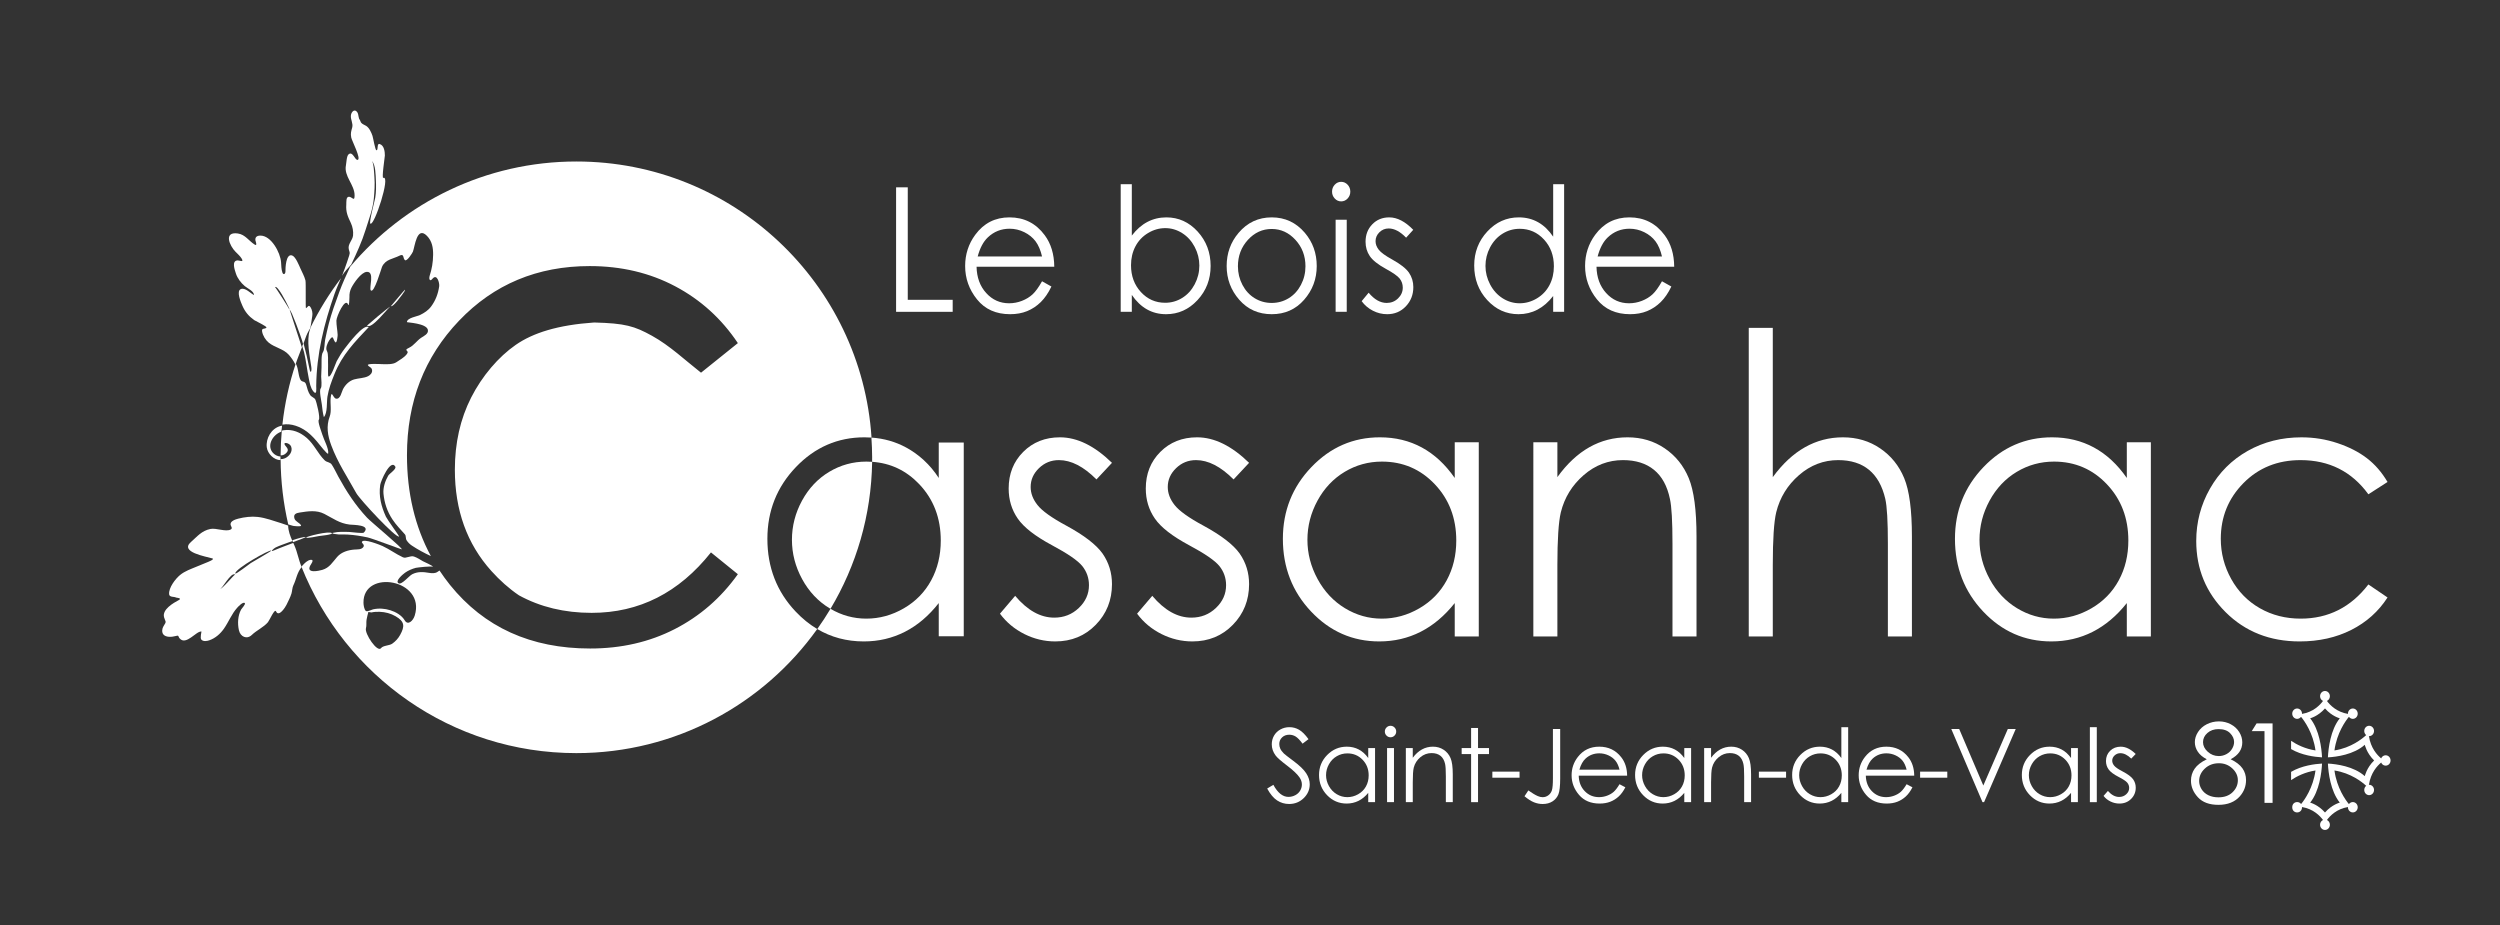 <?xml version="1.0" encoding="utf-8"?>
<!-- Generator: Adobe Illustrator 16.0.0, SVG Export Plug-In . SVG Version: 6.00 Build 0)  -->
<!DOCTYPE svg PUBLIC "-//W3C//DTD SVG 1.1//EN" "http://www.w3.org/Graphics/SVG/1.1/DTD/svg11.dtd">
<svg version="1.1" id="Calque_1" xmlns="http://www.w3.org/2000/svg" xmlns:xlink="http://www.w3.org/1999/xlink" x="0px" y="0px"
	 width="2000px" height="740px" viewBox="0 0 2000 740" enable-background="new 0 0 2000 740" xml:space="preserve">
<rect x="0" y="0" width="2000" height="740" fill="#333333" stroke="none"/>
<g>
	<path fill="#FFFFFF" d="M1904.945,606.728c-3.186-2.636-8.376-8.274-9.797-17.812l-0.369-2.521l-1.819,1.687
		c-3.051,2.829-12.13,10.236-25.401,12.268c1.906-14.059,8.905-23.673,11.579-26.91l1.592-1.922l-2.38-0.395
		c-9.008-1.505-14.32-7.004-16.819-10.377l-1.54-2.107l-1.565,2.107c-2.487,3.373-7.806,8.872-16.813,10.377l-2.38,0.395
		l1.587,1.922c2.68,3.237,9.67,12.852,11.582,26.91c-8.294-1.271-14.954-4.643-19.525-7.684v6.588
		c8.474,5.001,19.02,6.311,24.762,6.635c-0.367-7.293-2.049-21.896-9.498-31.262c0,0,6.229-1.478,11.852-7.888
		c5.606,6.41,11.83,7.888,11.83,7.888c-7.447,9.366-9.134,23.969-9.496,31.262c6.886-0.389,20.671-2.171,29.512-10.055
		c0,0,1.396,6.592,7.453,12.539c-6.057,5.948-7.453,12.54-7.453,12.54c-8.841-7.889-22.626-9.665-29.512-10.056
		c0.362,7.299,2.049,21.896,9.496,31.257c0,0-6.224,1.487-11.83,7.897c-5.623-6.41-11.852-7.897-11.852-7.897
		c7.449-9.36,9.131-23.958,9.498-31.257c-5.742,0.326-16.288,1.632-24.762,6.634v6.587c4.571-3.041,11.231-6.415,19.525-7.685
		c-1.912,14.062-8.902,23.677-11.582,26.913l-1.587,1.922l2.38,0.399c9.008,1.496,14.326,6.999,16.813,10.377l1.565,2.099
		l1.54-2.099c2.499-3.378,7.812-8.881,16.819-10.377l2.38-0.399l-1.592-1.922c-2.674-3.236-9.673-12.852-11.579-26.913
		c13.271,2.03,22.351,9.442,25.401,12.266l1.819,1.683l0.369-2.511c1.421-9.538,6.611-15.169,9.797-17.808l1.981-1.65
		L1904.945,606.728z"/>
	<path fill="#FFFFFF" d="M1837.699,566.793c2.162,0,3.912,1.858,3.912,4.148c0,2.294-1.75,4.147-3.912,4.147
		c-2.158,0-3.917-1.854-3.917-4.147C1833.782,568.651,1835.541,566.793,1837.699,566.793z"/>
	<ellipse fill="#FFFFFF" cx="1837.699" cy="645.802" rx="3.912" ry="4.146"/>
	<path fill="#FFFFFF" d="M1859.99,552.785c2.148,0,3.908,1.85,3.908,4.152c0,2.29-1.76,4.14-3.908,4.14
		c-2.173,0-3.927-1.85-3.927-4.14C1856.063,554.635,1857.817,552.785,1859.99,552.785z"/>
	<path fill="#FFFFFF" d="M1859.99,655.668c2.148,0,3.908,1.854,3.908,4.148c0,2.295-1.76,4.144-3.908,4.144
		c-2.173,0-3.927-1.849-3.927-4.144C1856.063,657.522,1857.817,655.668,1859.99,655.668z"/>
	<path fill="#FFFFFF" d="M1882.266,566.793c2.154,0,3.912,1.858,3.912,4.148c0,2.294-1.758,4.147-3.912,4.147
		c-2.162,0-3.921-1.854-3.921-4.147C1878.345,568.651,1880.104,566.793,1882.266,566.793z"/>
	<path fill="#FFFFFF" d="M1882.266,641.656c2.154,0,3.912,1.858,3.912,4.147s-1.758,4.144-3.912,4.144
		c-2.162,0-3.921-1.854-3.921-4.144S1880.104,641.656,1882.266,641.656z"/>
	<path fill="#FFFFFF" d="M1895.317,580.619c2.163,0,3.908,1.867,3.908,4.152s-1.745,4.145-3.908,4.145
		c-2.167,0-3.917-1.859-3.917-4.145S1893.15,580.619,1895.317,580.619z"/>
	<path fill="#FFFFFF" d="M1895.317,627.82c2.163,0,3.908,1.858,3.908,4.157c0,2.289-1.745,4.148-3.908,4.148
		c-2.167,0-3.917-1.859-3.917-4.148C1891.4,629.679,1893.15,627.82,1895.317,627.82z"/>
	<path fill="#FFFFFF" d="M1908.541,604.226c2.167,0,3.916,1.853,3.916,4.146c0,2.295-1.749,4.144-3.916,4.144
		c-2.166,0-3.926-1.849-3.926-4.144C1904.615,606.078,1906.375,604.226,1908.541,604.226z"/>
</g>
<path fill="#FFFFFF" d="M889.584,370.263l-12.421,13.282c-10.238-10.302-20.243-15.454-30.021-15.454
	c-6.208,0-11.535,2.148-15.968,6.444c-4.435,4.298-6.65,9.309-6.65,15.035c0,5.068,1.827,9.882,5.48,14.466
	c3.651,4.682,11.324,10.168,23.008,16.469c14.248,7.734,23.928,15.178,29.044,22.341c5.021,7.253,7.528,15.413,7.528,24.479
	c0,12.793-4.321,23.623-12.955,32.496c-8.644,8.879-19.441,13.318-32.397,13.318c-8.643,0-16.89-1.973-24.75-5.902
	c-7.856-3.94-14.362-9.366-19.511-16.283l12.152-14.281c9.818,11.633,20.232,17.44,31.243,17.44c7.708,0,14.272-2.575,19.686-7.738
	c5.41-5.159,8.123-11.226,8.123-18.202c0-5.734-1.784-10.839-5.355-15.332c-3.575-4.397-11.63-9.937-24.156-16.624
	c-13.458-7.208-22.614-14.315-27.456-21.338c-4.855-7.013-7.275-15.028-7.275-24.047c0-11.757,3.869-21.528,11.634-29.305
	c7.761-7.778,17.561-11.667,29.419-11.667C861.758,349.86,875.62,356.665,889.584,370.263z"/>
<path fill="#FFFFFF" d="M999.271,370.263l-12.419,13.282c-10.238-10.302-20.244-15.454-30.021-15.454
	c-6.211,0-11.535,2.148-15.968,6.444c-4.441,4.298-6.651,9.309-6.651,15.035c0,5.068,1.82,9.882,5.478,14.466
	c3.656,4.682,11.327,10.168,23.012,16.469c14.248,7.734,23.927,15.178,29.04,22.341c5.024,7.253,7.53,15.413,7.53,24.479
	c0,12.793-4.32,23.623-12.96,32.496c-8.644,8.879-19.441,13.318-32.398,13.318c-8.643,0-16.892-1.973-24.749-5.902
	c-7.856-3.94-14.357-9.366-19.504-16.283l12.147-14.281c9.822,11.633,20.234,17.44,31.247,17.44c7.708,0,14.273-2.575,19.686-7.738
	c5.41-5.159,8.122-11.226,8.122-18.202c0-5.734-1.782-10.839-5.357-15.332c-3.571-4.397-11.627-9.937-24.159-16.624
	c-13.448-7.208-22.608-14.315-27.45-21.338c-4.854-7.013-7.275-15.028-7.275-24.047c0-11.757,3.869-21.528,11.635-29.305
	c7.759-7.778,17.561-11.667,29.419-11.667C971.444,349.86,985.308,356.665,999.271,370.263z"/>
<path fill="#FFFFFF" d="M1183.02,353.822v155.35h-19.235v-26.706c-8.102,10.19-17.208,17.853-27.29,22.979
	c-10.087,5.118-21.116,7.693-33.085,7.693c-21.287,0-39.458-7.971-54.526-23.909c-15.06-15.935-22.585-35.323-22.585-58.158
	c0-22.363,7.599-41.488,22.799-57.378c15.2-15.889,33.487-23.833,54.856-23.833c12.34,0,23.511,2.711,33.511,8.125
	c9.991,5.411,18.769,13.548,26.32,24.396v-28.56H1183.02z M1105.55,369.278c-10.772,0-20.709,2.738-29.813,8.199
	c-9.098,5.467-16.346,13.144-21.731,23.026c-5.382,9.892-8.069,20.35-8.069,31.371c0,10.934,2.715,21.397,8.143,31.38
	c5.425,9.978,12.711,17.752,21.876,23.311c9.148,5.557,18.968,8.34,29.449,8.34c10.581,0,20.608-2.755,30.087-8.268
	c9.471-5.508,16.76-12.975,21.86-22.386c5.109-9.412,7.665-20.01,7.665-31.801c0-17.966-5.729-32.984-17.181-45.059
	C1136.376,375.316,1122.286,369.278,1105.55,369.278z"/>
<path fill="#FFFFFF" d="M1226.679,353.822h19.231v27.848c7.701-10.663,16.238-18.628,25.59-23.902
	c9.357-5.27,19.538-7.908,30.545-7.908c11.188,0,21.112,2.954,29.779,8.855c8.673,5.903,15.064,13.847,19.195,23.839
	c4.128,9.996,6.195,25.547,6.195,46.677v79.941h-19.229v-74.188c0-17.907-0.688-29.87-2.049-35.877
	c-2.136-10.291-6.374-18.033-12.721-23.226c-6.351-5.189-14.629-7.791-24.851-7.791c-11.684,0-22.16,4.007-31.403,12.006
	c-9.247,8.005-15.346,17.922-18.287,29.736c-1.842,7.716-2.765,21.819-2.765,42.305v57.034h-19.231V353.822z"/>
<path fill="#FFFFFF" d="M1399.004,262.279h19.229v119.428c7.794-10.663,16.376-18.632,25.727-23.919
	c9.357-5.282,19.489-7.927,30.405-7.927c11.188,0,21.112,2.954,29.783,8.855c8.669,5.903,15.061,13.82,19.189,23.767
	c4.135,9.944,6.197,25.529,6.197,46.749v79.941h-19.23v-74.188c0-17.907-0.693-29.87-2.071-35.877
	c-2.39-10.291-6.718-18.033-13.002-23.226c-6.283-5.189-14.519-7.791-24.705-7.791c-11.647,0-22.087,4.007-31.304,12.006
	c-9.225,8.005-15.305,17.922-18.242,29.736c-1.832,7.621-2.747,21.72-2.747,42.305v57.034h-19.229V262.279z"/>
<path fill="#FFFFFF" d="M1720.691,353.822v155.35h-19.24v-26.706c-8.1,10.19-17.203,17.853-27.289,22.979
	c-10.087,5.118-21.117,7.693-33.09,7.693c-21.288,0-39.453-7.971-54.518-23.909c-15.063-15.935-22.589-35.323-22.589-58.158
	c0-22.363,7.599-41.488,22.803-57.378c15.199-15.889,33.483-23.833,54.852-23.833c12.341,0,23.516,2.711,33.512,8.125
	c9.996,5.411,18.772,13.548,26.319,24.396v-28.56H1720.691z M1643.217,369.278c-10.767,0-20.703,2.738-29.806,8.199
	c-9.108,5.467-16.352,13.144-21.733,23.026c-5.386,9.892-8.073,20.35-8.073,31.371c0,10.934,2.716,21.397,8.146,31.38
	c5.421,9.978,12.711,17.752,21.868,23.311c9.144,5.557,18.967,8.34,29.457,8.34c10.576,0,20.609-2.755,30.084-8.268
	c9.469-5.508,16.759-12.975,21.863-22.386c5.1-9.412,7.657-20.01,7.657-31.801c0-17.966-5.726-32.984-17.178-45.059
	C1674.053,375.316,1659.959,369.278,1643.217,369.278z"/>
<path fill="#FFFFFF" d="M1910.024,385.583l-15.322,9.853c-13.265-18.23-31.353-27.345-54.273-27.345
	c-18.323,0-33.538,6.123-45.646,18.364c-12.112,12.244-18.15,27.114-18.15,44.612c0,11.379,2.778,22.091,8.34,32.132
	c5.576,10.046,13.211,17.844,22.93,23.393c9.711,5.548,20.604,8.313,32.659,8.313c22.099,0,40.142-9.111,54.141-27.344
	l15.322,10.417c-7.194,11.152-16.851,19.802-28.968,25.94c-12.117,6.138-25.922,9.221-41.398,9.221
	c-23.776,0-43.506-7.807-59.173-23.41s-23.501-34.581-23.501-56.948c0-15.032,3.664-28.994,10.992-41.885
	c7.327-12.893,17.387-22.954,30.197-30.188c12.82-7.23,27.15-10.848,42.998-10.848c9.955,0,19.563,1.548,28.823,4.644
	c9.263,3.096,17.118,7.126,23.578,12.095C1900.023,371.57,1905.51,377.898,1910.024,385.583z"/>
<path fill="#98582A" d="M312.194,246.012c-0.025-0.02-0.064-0.019-0.112-0.004C312.135,245.995,312.173,245.996,312.194,246.012z"/>
<g>
	<path fill="#FFFFFF" d="M224.345,365.147c-2.41,0.015-4.859-1.362-6.386-3.321c-4.706-6.042,0.745-14.404,7.06-16.439
		c0.245-1.616,0.579-3.218,0.633-4.857c-0.428,0.078-0.855,0.168-1.279,0.279c-7.266,1.896-11.828,9.853-10.954,17.045
		c0.618,5.079,5.749,10.26,11.036,10.258C224.413,367.123,224.364,366.136,224.345,365.147z"/>
	<path fill="#FFFFFF" d="M241.697,272.539c0.278,0.974,0.534,1.946,0.796,2.918c1.279-2.893,2.055-6.016,3.439-8.856
		c0.664-1.363,1.427-2.661,2.223-3.94c0.774-3.215,1.058-6.621,1.665-9.825c0.442-2.179-0.173-5.208-1.393-7.057
		c-1.656-2.51-2.235,0.172-3.661,0.75c-0.442,0.179,0.079-20.326-0.395-22.174c-0.936-3.53-2.538-6.188-4.013-9.538
		c-1.199-2.656-3.852-9.525-6.709-10.461c-5.091-1.668-5.311,10.51-5.296,12.819c0.012,1.913-1.585,3.161-2.425,0.876
		c-0.883-2.515-0.89-5.622-1.077-8.243c-0.5-7.591-7.873-21.525-16.687-21.322c-2.544,0.059-4.229,1.167-3.818,3.878
		c0.042,0.272,1.747,4.708-0.417,3.416c-4.725-2.82-7.601-8.126-13.627-8.989c-11.517-1.697-6.847,9.67-1.76,14.766
		c1.66,1.663,3.63,3.376,4.835,5.396c1.969,3.297-1.772,1.306-3.256,1.367c-5.087,0.209-2.279,7.719-1.408,10.468
		c1.235,3.901,4.039,7.462,7.096,10.093c2.225,1.915,7.293,3.89,7.415,7.197c-2.768-1.403-6.965-6.133-10.452-4.86
		c-4.04,1.474-0.014,10.756,1.188,13.466c2.173,4.901,5.031,8.292,9.393,11.399c0.945,0.673,10.524,5.089,9.791,6.005
		c-1.281,1.556-4.072-0.107-3.438,3.226c0.619,3.255,2.703,6.692,5.258,8.794c4.872,3.984,11.839,4.945,16.062,9.702
		c2.075,2.338,3.977,5.142,5.347,7.994c1.433-4.72,3.467-9.22,5.128-13.86c-3.008-9.523-9.691-29.947-9.718-29.938
		C232.922,247.585,240.843,269.607,241.697,272.539z M231.474,247.699c0.292-0.364-11.265-18.167-11.42-18.063
		c2.172-1.454,9.106,12.484,10.168,14.688C230.329,244.511,231.823,247.275,231.474,247.699z"/>
	<path fill="#FFFFFF" d="M277.663,209.574c-1.134,3.362-2.333,6.708-3.634,10.009c-0.137,0.346-0.279,0.69-0.419,1.035
		c2.077-3.277,4.705-6.157,7.39-8.98c4.265-9.094,8.507-18.192,11.474-27.795c2.592-8.391,5.808-16.39,6.604-25.179
		c0.499-5.508,0.903-11.179,0.461-16.704c-0.167-2.086-0.452-11.691-2.032-13.067c2.968,2.518,3.035,11.602,3.203,15.398
		c0.205,4.619,0.237,9.426-0.535,13.996c-0.402,2.352-5.126,19.629-3.901,20.602c3.04,2.428,16.5-38.762,10.365-36.595
		c-1.438,0.518,1.243-16.815,1.246-17.898c0.007-3.043-0.544-7.976-4.045-9.152c-2.667-0.896-0.968,4.913-2.674,4.954
		c-1.049,0.025-2.597-9.811-3.195-11.562c-0.912-2.669-2.547-6.357-5.044-7.934c-1.348-0.85-3.214-1.363-4.163-2.734
		c-0.327-0.702-0.633-1.413-0.917-2.134c-1.09-0.892-1.03-4.329-1.742-5.582c-2.197-3.868-5.16-0.896-5.418,2.257
		c-0.26,3.171,1.916,6.292,1.098,9.375c-0.85,3.202-1.48,4.697-0.795,8.193c0.49,2.501,8.183,17.174,5.137,17.818
		c-2.196,0.464-3.82-7.099-7.169-4.534c-1.752,1.343-1.789,6.746-2.212,8.813c-1.822,8.829,6.924,15.51,6.921,24.104
		c-0.002,5.282-1.775,1.501-4.203,1.146c-2.91-0.387-2.301,4.373-2.439,6.143c-0.462,6.143,1.193,9.605,3.708,14.966
		c1.391,2.954,2.022,6.599,1.704,9.848c-0.377,3.848-4.254,6.757-3.462,10.805c0.514,2.628,1.28,2.424,0.341,5.302
		C278.759,206.183,278.232,207.885,277.663,209.574z"/>
	<path fill="#FFFFFF" d="M235.518,436.348c-0.301-0.668-0.606-1.337-0.911-2.007c-3.123,1.164-6.019,2.238-6.927,2.6
		c-2.78,1.105-5.584,2.12-8.326,3.326c-4.146,1.812-0.266-1.601,1.104-2.274c3.284-1.615,6.833-2.676,10.223-3.995
		c0.371-0.142,1.643-0.588,3.269-1.118c-1.767-3.971-3.329-8.028-3.437-12.421c-1.817-0.597-3.611-1.251-5.436-1.86
		c-6.217-1.865-12.374-4.305-18.872-5.049c-5.058-0.579-10.595,0.108-15.516,1.354c-2.171,0.56-7.157,2.027-6.104,5.293
		c0.389,1.208,1.656,2.488-0.042,3.406c-3.892,2.104-11.552-1.381-16.198-0.434c-7.058,1.439-10.483,5.962-15.617,10.467
		c-9.212,8.083,11.961,11.552,17.092,13.075c2.354,0.698-3.602,2.925-4.091,3.139c-2.799,1.221-5.646,2.288-8.457,3.473
		c-4.536,1.911-9.4,3.532-13.245,6.707c-3.761,3.105-9.162,10.162-8.735,15.33c0.215,2.684,4.083,1.764,5.583,2.715
		c0.079,0.07,5.135,0.416,2.222,1.961c-4.311,2.286-13.609,7.546-11.834,13.833c1.174,4.159,2.287,2.79-0.514,7.205
		c-1.106,1.744-1.471,4.702-0.088,6.444c1.981,2.495,6.71,2.146,9.38,1.416c3.565-1.016,2.147,0.043,3.679,1.809
		c5.176,5.967,13.391-6.23,17.451-5.496c0.105,0.019-1.287,5.173-0.083,6.461c1.522,1.639,4.377,1.212,6.299,0.553
		c4.831-1.656,8.867-5.18,11.76-9.323c3.829-5.483,6.063-11.657,10.592-16.723c0.827-0.925,4.77-5.144,6.117-3.72
		c0.815,0.872-2.457,4.222-2.975,5.168c-2.659,4.86-2.942,11.205-1.75,16.521c1.182,5.271,6.359,7.578,10.3,3.782
		c3.901-3.757,9.542-6.185,12.931-10.225c1.284-1.53,5.347-11.161,6.473-8.635c2.232,4.97,7.585-3.553,8.42-5.373
		c1.368-2.984,2.982-5.776,3.935-8.941c0.542-1.802,0.642-4.812,1.471-6.459c2.539-5.157,2.832-10.166,6.688-14.704
		C238.853,448.089,238.028,441.927,235.518,436.348z M175.905,471.151c1.631,0.604,8.793-13.93,12.297-11.466
		c-0.014-0.012-0.02-0.017,0.02,0.011c0.062,0.053,0.021,0.022-0.008-0.001C187.492,459.203,177.528,471.749,175.905,471.151z
		 M200.661,450.435c-1.322,0.864-12.35,9.499-12.441,8.332c-0.289-3.706,28-19.626,28.788-18.251
		C217.215,440.867,202.241,449.403,200.661,450.435z"/>
	<path fill="#FFFFFF" d="M279.536,208.787C279.073,208.833,279.667,208.767,279.536,208.787
		C279.418,208.799,279.536,208.787,279.536,208.787z"/>
</g>
<g>
	<path fill="#FFFFFF" d="M716.874,149.863h9.334v89.983h35.937v9.614h-45.271V149.863z"/>
	<path fill="#FFFFFF" d="M833.638,225.019l7.492,4.198c-2.457,5.146-5.295,9.299-8.516,12.458c-3.221,3.16-6.843,5.563-10.867,7.21
		c-4.026,1.647-8.581,2.472-13.664,2.472c-11.271,0-20.082-3.938-26.438-11.815c-6.354-7.876-9.532-16.78-9.532-26.711
		c0-9.343,2.689-17.671,8.07-24.984c6.82-9.298,15.951-13.948,27.391-13.948c11.778,0,21.183,4.763,28.216,14.286
		c4.999,6.727,7.541,15.122,7.626,25.188h-62.16c0.169,8.556,2.733,15.57,7.691,21.042c4.959,5.472,11.083,8.208,18.373,8.208
		c3.517,0,6.938-0.652,10.266-1.956c3.327-1.304,6.155-3.035,8.486-5.193C828.404,233.315,830.926,229.83,833.638,225.019z
		 M833.638,205.18c-1.187-5.055-2.913-9.095-5.182-12.12c-2.268-3.023-5.266-5.461-8.995-7.313c-3.729-1.85-7.649-2.776-11.76-2.776
		c-6.782,0-12.609,2.325-17.482,6.974c-3.561,3.385-6.252,8.463-8.074,15.234H833.638z"/>
	<path fill="#FFFFFF" d="M896.561,249.461V147.358h8.889v41.099c3.721-4.875,7.887-8.52,12.495-10.935
		c4.609-2.415,9.662-3.623,15.16-3.623c9.769,0,18.108,3.781,25.022,11.341c6.914,7.561,10.371,16.735,10.371,27.523
		c0,10.653-3.489,19.748-10.466,27.286c-6.978,7.539-15.372,11.307-25.182,11.307c-5.624,0-10.72-1.287-15.286-3.859
		c-4.567-2.573-8.605-6.432-12.115-11.578v13.542H896.561z M932.116,242.216c4.941,0,9.503-1.297,13.684-3.893
		c4.181-2.595,7.506-6.24,9.976-10.935c2.471-4.694,3.707-9.659,3.707-14.896c0-5.236-1.246-10.224-3.737-14.963
		c-2.492-4.739-5.839-8.43-10.041-11.07s-8.688-3.96-13.461-3.96c-4.856,0-9.47,1.32-13.841,3.96s-7.729,6.195-10.072,10.664
		s-3.516,9.502-3.516,15.099c0,8.531,2.628,15.664,7.886,21.396C917.959,239.35,924.43,242.216,932.116,242.216z"/>
	<path fill="#FFFFFF" d="M1017.389,173.899c10.643,0,19.462,4.108,26.459,12.323c6.36,7.493,9.541,16.363,9.541,26.609
		c0,10.292-3.361,19.286-10.081,26.981c-6.722,7.697-15.361,11.544-25.919,11.544c-10.602,0-19.263-3.848-25.983-11.544
		c-6.721-7.695-10.081-16.69-10.081-26.981c0-10.2,3.18-19.048,9.541-26.541C997.861,178.03,1006.702,173.899,1017.389,173.899z
		 M1017.356,183.175c-7.391,0-13.742,2.912-19.052,8.734s-7.965,12.864-7.965,21.125c0,5.327,1.211,10.292,3.632,14.896
		c2.421,4.604,5.692,8.159,9.813,10.664c4.12,2.505,8.644,3.758,13.571,3.758c4.927,0,9.45-1.252,13.571-3.758
		c4.12-2.505,7.392-6.06,9.813-10.664c2.42-4.604,3.632-9.569,3.632-14.896c0-8.26-2.666-15.302-7.997-21.125
		C1031.044,186.087,1024.705,183.175,1017.356,183.175z"/>
	<path fill="#FFFFFF" d="M1072.913,145.462c2.022,0,3.751,0.768,5.184,2.302c1.433,1.535,2.149,3.386,2.149,5.552
		c0,2.122-0.717,3.95-2.149,5.484c-1.433,1.535-3.161,2.302-5.184,2.302c-1.981,0-3.688-0.767-5.121-2.302
		c-1.433-1.534-2.148-3.362-2.148-5.484c0-2.167,0.716-4.017,2.148-5.552C1069.225,146.23,1070.932,145.462,1072.913,145.462z
		 M1068.5,175.795h8.89v73.666h-8.89V175.795z"/>
	<path fill="#FFFFFF" d="M1130.597,183.853l-5.714,6.297c-4.755-4.919-9.401-7.38-13.941-7.38c-2.887,0-5.359,1.016-7.417,3.047
		c-2.059,2.031-3.087,4.401-3.087,7.109c0,2.393,0.848,4.672,2.545,6.838c1.696,2.212,5.26,4.807,10.689,7.786
		c6.617,3.656,11.113,7.177,13.489,10.563c2.332,3.431,3.499,7.29,3.499,11.578c0,6.049-1.993,11.172-5.979,15.37
		s-8.966,6.297-14.942,6.297c-3.986,0-7.791-0.926-11.415-2.776c-3.625-1.85-6.624-4.401-8.998-7.651l5.587-6.771
		c4.54,5.462,9.355,8.192,14.447,8.192c3.563,0,6.597-1.219,9.101-3.656c2.503-2.438,3.755-5.303,3.755-8.599
		c0-2.708-0.827-5.123-2.481-7.245c-1.654-2.076-5.388-4.694-11.198-7.854c-6.236-3.43-10.479-6.815-12.727-10.156
		c-2.248-3.34-3.372-7.154-3.372-11.442c0-5.597,1.79-10.246,5.374-13.948c3.582-3.701,8.108-5.552,13.578-5.552
		C1117.749,173.899,1124.152,177.217,1130.597,183.853z"/>
	<path fill="#FFFFFF" d="M1251.298,147.358v102.103h-8.762V236.8c-3.726,4.831-7.905,8.463-12.54,10.901s-9.704,3.656-15.207,3.656
		c-9.777,0-18.127-3.78-25.048-11.341c-6.921-7.56-10.381-16.757-10.381-27.591c0-10.606,3.492-19.679,10.477-27.218
		c6.984-7.538,15.386-11.307,25.207-11.307c5.671,0,10.804,1.287,15.396,3.859s8.624,6.432,12.096,11.578v-41.979H1251.298z
		 M1215.773,183.04c-4.946,0-9.513,1.297-13.698,3.889c-4.187,2.593-7.517,6.234-9.989,10.923c-2.474,4.688-3.71,9.648-3.71,14.877
		c0,5.186,1.247,10.146,3.741,14.879c2.494,4.734,5.846,8.42,10.052,11.058c4.207,2.638,8.721,3.957,13.541,3.957
		c4.862,0,9.471-1.308,13.826-3.923c4.354-2.615,7.704-6.154,10.052-10.617c2.346-4.463,3.52-9.491,3.52-15.082
		c0-8.521-2.632-15.645-7.896-21.371C1229.947,185.904,1223.468,183.04,1215.773,183.04z"/>
	<path fill="#FFFFFF" d="M1329.585,225.019l7.492,4.198c-2.457,5.146-5.295,9.299-8.516,12.458c-3.221,3.16-6.843,5.563-10.867,7.21
		c-4.026,1.647-8.581,2.472-13.664,2.472c-11.271,0-20.082-3.938-26.438-11.815c-6.354-7.876-9.532-16.78-9.532-26.711
		c0-9.343,2.689-17.671,8.07-24.984c6.82-9.298,15.951-13.948,27.391-13.948c11.778,0,21.183,4.763,28.216,14.286
		c4.999,6.727,7.541,15.122,7.626,25.188h-62.16c0.169,8.556,2.733,15.57,7.691,21.042c4.959,5.472,11.083,8.208,18.373,8.208
		c3.517,0,6.938-0.652,10.266-1.956c3.327-1.304,6.155-3.035,8.486-5.193C1324.352,233.315,1326.873,229.83,1329.585,225.019z
		 M1329.585,205.18c-1.187-5.055-2.913-9.095-5.182-12.12c-2.268-3.023-5.266-5.461-8.995-7.313
		c-3.729-1.85-7.649-2.776-11.76-2.776c-6.782,0-12.609,2.325-17.482,6.974c-3.561,3.385-6.252,8.463-8.074,15.234H1329.585z"/>
</g>
<g>
	<path fill="#FFFFFF" d="M1013.736,630.832l4.944-2.983c3.481,6.444,7.503,9.666,12.065,9.666c1.951,0,3.784-0.457,5.499-1.372
		c1.714-0.915,3.02-2.142,3.916-3.68c0.896-1.537,1.345-3.168,1.345-4.893c0-1.962-0.659-3.885-1.978-5.768
		c-1.82-2.599-5.143-5.729-9.969-9.388c-4.853-3.686-7.872-6.352-9.059-7.996c-2.058-2.758-3.086-5.741-3.086-8.95
		c0-2.546,0.606-4.865,1.819-6.961c1.213-2.095,2.921-3.745,5.123-4.952s4.595-1.811,7.18-1.811c2.743,0,5.308,0.684,7.694,2.049
		c2.387,1.366,4.911,3.879,7.575,7.538l-4.747,3.62c-2.189-2.917-4.055-4.84-5.598-5.768c-1.542-0.929-3.224-1.393-5.043-1.393
		c-2.348,0-4.267,0.716-5.756,2.147c-1.49,1.433-2.235,3.196-2.235,5.291c0,1.272,0.264,2.506,0.791,3.699s1.49,2.493,2.888,3.898
		c0.765,0.743,3.271,2.691,7.517,5.848c5.037,3.739,8.491,7.067,10.364,9.984c1.872,2.917,2.809,5.848,2.809,8.791
		c0,4.243-1.603,7.93-4.807,11.059s-7.101,4.693-11.689,4.693c-3.534,0-6.738-0.948-9.612-2.844
		C1018.813,638.464,1016.162,635.287,1013.736,630.832z"/>
	<path fill="#FFFFFF" d="M1100.045,598.452v43.279h-5.459v-7.438c-2.321,2.838-4.926,4.973-7.813,6.404s-6.046,2.148-9.474,2.148
		c-6.092,0-11.294-2.222-15.606-6.663c-4.312-4.441-6.468-9.846-6.468-16.21c0-6.231,2.176-11.562,6.527-15.991
		c4.352-4.428,9.586-6.643,15.705-6.643c3.533,0,6.73,0.756,9.593,2.268c2.861,1.511,5.373,3.778,7.536,6.802v-7.956H1100.045z
		 M1077.912,602.709c-3.082,0-5.928,0.762-8.535,2.284c-2.608,1.523-4.683,3.663-6.224,6.418s-2.312,5.668-2.312,8.74
		c0,3.047,0.777,5.961,2.331,8.741c1.554,2.782,3.643,4.947,6.263,6.497c2.621,1.55,5.434,2.324,8.437,2.324
		c3.029,0,5.9-0.769,8.614-2.305c2.713-1.536,4.8-3.615,6.263-6.237c1.461-2.623,2.192-5.576,2.192-8.861
		c0-5.006-1.64-9.191-4.919-12.556C1086.742,604.392,1082.706,602.709,1077.912,602.709z"/>
	<path fill="#FFFFFF" d="M1112.399,580.632c1.26,0,2.337,0.451,3.229,1.353s1.34,1.989,1.34,3.262c0,1.247-0.447,2.32-1.34,3.222
		c-0.893,0.902-1.97,1.353-3.229,1.353c-1.234,0-2.298-0.45-3.19-1.353c-0.893-0.901-1.339-1.975-1.339-3.222
		c0-1.272,0.446-2.36,1.339-3.262S1111.165,580.632,1112.399,580.632z M1109.65,598.452h5.538v43.279h-5.538V598.452z"/>
	<path fill="#FFFFFF" d="M1124.674,598.452h5.538v7.757c2.216-2.97,4.668-5.19,7.358-6.662c2.689-1.473,5.617-2.208,8.782-2.208
		c3.217,0,6.072,0.822,8.563,2.466c2.492,1.645,4.332,3.858,5.519,6.644c1.188,2.784,1.78,7.12,1.78,13.007v22.276h-5.538v-20.645
		c0-4.985-0.206-8.314-0.616-9.985c-0.642-2.863-1.873-5.018-3.692-6.464c-1.819-1.444-4.194-2.168-7.121-2.168
		c-3.351,0-6.352,1.114-9.002,3.342s-4.398,4.986-5.242,8.273c-0.527,2.148-0.791,6.073-0.791,11.774v15.872h-5.538V598.452z"/>
	<path fill="#FFFFFF" d="M1176.883,582.382h5.538v16.07h8.782v4.813h-8.782v38.466h-5.538v-38.466h-7.556v-4.813h7.556V582.382z"/>
	<path fill="#FFFFFF" d="M1193.885,617.308h21.757v4.853h-21.757V617.308z"/>
	<path fill="#FFFFFF" d="M1242.336,583.218h5.814v39.5c0,6.072-0.468,10.296-1.404,12.669c-0.937,2.374-2.499,4.271-4.688,5.688
		c-2.189,1.418-4.84,2.128-7.951,2.128c-2.348,0-4.662-0.457-6.942-1.372c-2.281-0.915-4.807-2.526-7.575-4.833l3.085-4.654
		c3.039,2.148,5.563,3.659,7.571,4.535c1.321,0.583,2.616,0.875,3.884,0.875c1.665,0,3.178-0.504,4.539-1.512
		s2.313-2.347,2.854-4.018c0.542-1.671,0.813-4.906,0.813-9.706V583.218z"/>
	<path fill="#FFFFFF" d="M1295.612,627.371l4.668,2.467c-1.53,3.023-3.299,5.463-5.306,7.319c-2.006,1.856-4.263,3.269-6.771,4.236
		s-5.346,1.452-8.513,1.452c-7.021,0-12.512-2.313-16.472-6.941c-3.959-4.628-5.939-9.858-5.939-15.693
		c0-5.489,1.676-10.382,5.028-14.678c4.25-5.463,9.938-8.194,17.065-8.194c7.338,0,13.197,2.798,17.579,8.394
		c3.115,3.951,4.698,8.884,4.752,14.797h-38.729c0.105,5.027,1.703,9.148,4.793,12.362c3.089,3.215,6.904,4.822,11.446,4.822
		c2.191,0,4.323-0.383,6.396-1.149c2.072-0.766,3.834-1.783,5.287-3.051C1292.352,632.245,1293.923,630.198,1295.612,627.371z
		 M1295.612,615.717c-0.739-2.97-1.814-5.344-3.228-7.121c-1.413-1.776-3.281-3.208-5.604-4.296
		c-2.324-1.087-4.767-1.631-7.327-1.631c-4.226,0-7.856,1.366-10.893,4.098c-2.218,1.988-3.895,4.972-5.029,8.95H1295.612z"/>
	<path fill="#FFFFFF" d="M1352.886,598.452v43.279h-5.459v-7.438c-2.321,2.838-4.926,4.973-7.813,6.404s-6.046,2.148-9.474,2.148
		c-6.092,0-11.294-2.222-15.606-6.663c-4.312-4.441-6.468-9.846-6.468-16.21c0-6.231,2.176-11.562,6.527-15.991
		c4.352-4.428,9.586-6.643,15.705-6.643c3.533,0,6.73,0.756,9.593,2.268c2.861,1.511,5.373,3.778,7.536,6.802v-7.956H1352.886z
		 M1330.753,602.709c-3.082,0-5.928,0.762-8.535,2.284c-2.608,1.523-4.683,3.663-6.224,6.418s-2.312,5.668-2.312,8.74
		c0,3.047,0.777,5.961,2.331,8.741c1.554,2.782,3.643,4.947,6.263,6.497c2.621,1.55,5.434,2.324,8.437,2.324
		c3.029,0,5.9-0.769,8.614-2.305c2.713-1.536,4.8-3.615,6.263-6.237c1.461-2.623,2.192-5.576,2.192-8.861
		c0-5.006-1.64-9.191-4.919-12.556C1339.583,604.392,1335.547,602.709,1330.753,602.709z"/>
	<path fill="#FFFFFF" d="M1363.321,598.452h5.538v7.757c2.216-2.97,4.668-5.19,7.358-6.662c2.689-1.473,5.617-2.208,8.782-2.208
		c3.217,0,6.072,0.822,8.563,2.466c2.492,1.645,4.332,3.858,5.519,6.644c1.188,2.784,1.78,7.12,1.78,13.007v22.276h-5.538v-20.645
		c0-4.985-0.206-8.314-0.616-9.985c-0.642-2.863-1.873-5.018-3.692-6.464c-1.819-1.444-4.194-2.168-7.121-2.168
		c-3.351,0-6.352,1.114-9.002,3.342s-4.398,4.986-5.242,8.273c-0.527,2.148-0.791,6.073-0.791,11.774v15.872h-5.538V598.452z"/>
	<path fill="#FFFFFF" d="M1407.104,617.308h21.757v4.853h-21.757V617.308z"/>
	<path fill="#FFFFFF" d="M1478.539,581.745v59.986h-5.459v-7.438c-2.321,2.838-4.926,4.973-7.813,6.404s-6.046,2.148-9.474,2.148
		c-6.092,0-11.294-2.222-15.606-6.663c-4.312-4.441-6.468-9.846-6.468-16.21c0-6.231,2.176-11.562,6.527-15.991
		c4.352-4.428,9.586-6.643,15.705-6.643c3.533,0,6.73,0.756,9.593,2.268c2.861,1.511,5.373,3.778,7.536,6.802v-24.663H1478.539z
		 M1456.406,602.709c-3.082,0-5.928,0.762-8.535,2.284c-2.608,1.523-4.683,3.663-6.224,6.418s-2.312,5.668-2.312,8.74
		c0,3.047,0.777,5.961,2.331,8.741c1.554,2.782,3.643,4.947,6.263,6.497c2.621,1.55,5.434,2.324,8.437,2.324
		c3.029,0,5.9-0.769,8.614-2.305c2.713-1.536,4.8-3.615,6.263-6.237c1.461-2.623,2.192-5.576,2.192-8.861
		c0-5.006-1.64-9.191-4.919-12.556C1465.236,604.392,1461.2,602.709,1456.406,602.709z"/>
	<path fill="#FFFFFF" d="M1525.289,627.371l4.668,2.467c-1.53,3.023-3.299,5.463-5.306,7.319c-2.006,1.856-4.263,3.269-6.771,4.236
		s-5.346,1.452-8.513,1.452c-7.021,0-12.512-2.313-16.472-6.941c-3.959-4.628-5.939-9.858-5.939-15.693
		c0-5.489,1.676-10.382,5.028-14.678c4.25-5.463,9.938-8.194,17.065-8.194c7.338,0,13.197,2.798,17.579,8.394
		c3.115,3.951,4.698,8.884,4.752,14.797h-38.729c0.105,5.027,1.703,9.148,4.793,12.362c3.089,3.215,6.904,4.822,11.446,4.822
		c2.191,0,4.323-0.383,6.396-1.149c2.072-0.766,3.834-1.783,5.287-3.051C1522.028,632.245,1523.6,630.198,1525.289,627.371z
		 M1525.289,615.717c-0.739-2.97-1.814-5.344-3.228-7.121c-1.413-1.776-3.281-3.208-5.604-4.296
		c-2.324-1.087-4.767-1.631-7.327-1.631c-4.226,0-7.856,1.366-10.893,4.098c-2.218,1.988-3.895,4.972-5.029,8.95H1525.289z"/>
	<path fill="#FFFFFF" d="M1536.081,617.308h21.757v4.853h-21.757V617.308z"/>
	<path fill="#FFFFFF" d="M1561.034,583.218h6.329l19.286,45.206l19.601-45.206h6.329l-25.317,58.514h-1.267L1561.034,583.218z"/>
	<path fill="#FFFFFF" d="M1662.296,598.452v43.279h-5.459v-7.438c-2.321,2.838-4.926,4.973-7.813,6.404s-6.046,2.148-9.474,2.148
		c-6.092,0-11.294-2.222-15.606-6.663c-4.312-4.441-6.468-9.846-6.468-16.21c0-6.231,2.176-11.562,6.527-15.991
		c4.352-4.428,9.586-6.643,15.705-6.643c3.533,0,6.73,0.756,9.593,2.268c2.861,1.511,5.373,3.778,7.536,6.802v-7.956H1662.296z
		 M1640.163,602.709c-3.082,0-5.928,0.762-8.535,2.284c-2.608,1.523-4.683,3.663-6.224,6.418s-2.312,5.668-2.312,8.74
		c0,3.047,0.777,5.961,2.331,8.741c1.554,2.782,3.643,4.947,6.263,6.497c2.621,1.55,5.434,2.324,8.437,2.324
		c3.029,0,5.9-0.769,8.614-2.305c2.713-1.536,4.8-3.615,6.263-6.237c1.461-2.623,2.192-5.576,2.192-8.861
		c0-5.006-1.64-9.191-4.919-12.556C1648.993,604.392,1644.957,602.709,1640.163,602.709z"/>
	<path fill="#FFFFFF" d="M1671.901,581.745h5.538v59.986h-5.538V581.745z"/>
	<path fill="#FFFFFF" d="M1708.563,603.187l-3.561,3.699c-2.962-2.891-5.856-4.336-8.686-4.336c-1.799,0-3.339,0.597-4.621,1.79
		s-1.923,2.586-1.923,4.177c0,1.406,0.528,2.744,1.585,4.018c1.058,1.3,3.277,2.824,6.66,4.574c4.123,2.148,6.924,4.217,8.404,6.206
		c1.453,2.016,2.181,4.282,2.181,6.802c0,3.554-1.242,6.563-3.726,9.029c-2.482,2.467-5.586,3.7-9.31,3.7
		c-2.483,0-4.854-0.544-7.111-1.632c-2.259-1.087-4.127-2.585-5.606-4.494l3.481-3.979c2.828,3.209,5.828,4.813,9,4.813
		c2.221,0,4.11-0.716,5.67-2.148c1.56-1.432,2.34-3.115,2.34-5.052c0-1.591-0.516-3.009-1.546-4.256
		c-1.031-1.22-3.356-2.758-6.978-4.614c-3.885-2.016-6.528-4.004-7.929-5.967c-1.4-1.962-2.101-4.203-2.101-6.723
		c0-3.288,1.115-6.02,3.348-8.194c2.232-2.174,5.052-3.262,8.46-3.262C1700.56,597.339,1704.548,599.288,1708.563,603.187z"/>
</g>
<g>
	<path fill="#FFFFFF" d="M1784.534,607.396c4.393,2.133,7.541,4.567,9.443,7.305c1.901,2.737,2.853,5.849,2.853,9.335
		c0,4.898-1.637,9.22-4.91,12.965c-4.01,4.581-9.746,6.871-17.206,6.871c-7.194,0-12.649-2.009-16.365-6.028
		c-3.715-4.02-5.573-8.449-5.573-13.289c0-3.544,0.974-6.735,2.92-9.573c1.945-2.837,5.189-5.365,9.73-7.585
		c-3.185-1.612-5.573-3.615-7.165-6.007c-1.593-2.391-2.389-4.955-2.389-7.692c0-2.767,0.847-5.467,2.543-8.104
		c1.695-2.637,4.04-4.711,7.033-6.224c2.992-1.513,6.229-2.269,9.708-2.269c3.391,0,6.531,0.764,9.422,2.29
		c2.89,1.528,5.152,3.603,6.789,6.224c1.637,2.622,2.455,5.374,2.455,8.255s-0.774,5.445-2.322,7.692
		S1787.63,605.755,1784.534,607.396z M1775.134,610.595c-4.476,0-8.23,1.42-11.263,4.257c-3.033,2.839-4.549,6.145-4.549,9.919
		c0,2.334,0.647,4.538,1.943,6.612c1.295,2.074,3.106,3.673,5.433,4.797s5.021,1.686,8.082,1.686c4.741,0,8.51-1.368,11.307-4.105
		c2.798-2.737,4.197-5.936,4.197-9.595c0-3.544-1.48-6.691-4.439-9.442S1779.315,610.595,1775.134,610.595z M1774.825,583.281
		c-3.575,0-6.536,1.031-8.885,3.091s-3.522,4.516-3.522,7.368c0,2.824,1.263,5.381,3.789,7.671c2.525,2.291,5.472,3.436,8.84,3.436
		c2.156,0,4.194-0.519,6.114-1.556s3.42-2.456,4.498-4.257c1.078-1.8,1.617-3.608,1.617-5.424c0-2.563-1.063-4.927-3.19-7.088
		C1781.959,584.362,1778.872,583.281,1774.825,583.281z"/>
	<path fill="#FFFFFF" d="M1805.275,578.7h12.783v63.573h-6.458v-57.35h-10.218L1805.275,578.7z"/>
</g>
<path fill="#FFFFFF" d="M244.598,429.789C244.598,429.789,244.597,429.789,244.598,429.789
	C244.682,429.888,245.033,430.287,244.598,429.789z"/>
<path fill="#FFFFFF" d="M244.594,429.786c0.001,0.001,0.003,0.001,0.004,0.002C244.568,429.755,244.576,429.764,244.594,429.786z"/>
<path fill="#FFFFFF" d="M244.594,429.786c-0.678-0.733-6.868,1.127-10.689,2.387c0.151,0.519,0.307,1.035,0.462,1.552
	c4.75-1.77,10.293-3.839,10.23-3.935C244.596,429.788,244.595,429.787,244.594,429.786z"/>
<path fill="#FFFFFF" d="M244.99,430.034c0.188,0.945,9.294-1.065,10.068-1.172c0.949-0.13,11.573-1.157,10.428-2.346
	C263.502,424.519,244.816,429.225,244.99,430.034z"/>
<path fill="#FFFFFF" d="M240.793,420.239c-1.052-2.08-4.479-2.87-5.247-5.491c-1.058-3.555,1.664-4.32,4.171-4.711
	c6.669-1.041,13.409-2.162,19.709,1.057c7.197,3.677,12.054,7.599,20.404,8.588c2.623,0.311,17.356,0.002,11.247,6.378
	c-0.866,0.904-9.573-0.428-11.456-0.475c-4.309-0.108-8.878-0.401-13.106,0.664c-2.789,0.702,4.47,1.347,4.579,1.345
	c2.371-0.038,4.829-0.076,7.193,0.068c5.349,0.326,10.523,1.17,15.783,2.271c3.583,0.75,27.292,9.762,27.401,9.572
	c0.589-1.046-24.673-21.986-27.778-25.292c-9.272-9.873-16.521-20.967-22.992-32.821c-1.724-3.159-3.237-6.522-5.185-9.545
	c-1.575-2.444-3.864-1.699-5.821-3.626c-5.493-5.41-8.318-12.722-14.37-17.927c-5.175-4.451-11.45-7.167-18.459-6.102
	c-0.48,0.073-0.96,0.189-1.435,0.338c-0.583,6.525-0.904,13.125-0.947,19.792c1.345,0.033,2.686-0.357,3.855-1.326
	c3.575-2.96,1.355-4.522-0.364-6.873c-2.064-2.822,3.711-2.026,4.917,1.103c1.521,3.943-1.476,7.851-4.939,9.403
	c-1.138,0.505-2.31,0.703-3.47,0.66c0.107,17.964,2.206,35.455,6.105,52.258c1.277,0.424,2.563,0.825,3.883,1.149
	C234.58,420.721,241.543,421.721,240.793,420.239z"/>
<path fill="#FFFFFF" d="M245.896,345.616c3.396,2.634,6.255,5.799,8.94,9.139c0.347,0.431,7.498,9.684,7.722,8.049
	c0.555-4.032-3.464-10.919-4.671-15.042c-0.685-2.339-3.982-10.455-2.811-11.988c1.252-1.546-1.818-14.256-2.861-16.225
	c-0.756-1.426-3.029-1.978-4.086-3.521c-1.591-2.322-2.4-5.406-3.129-8.09c-1.074-3.956-3.579-1.343-4.987-4.849
	c-1.445-3.597-1.305-7.628-2.907-11.261c-0.151-0.343-0.314-0.687-0.481-1.029c-5.227,15.642-8.857,32.011-10.714,48.917
	C232.936,338.402,240.461,341.399,245.896,345.616z"/>
<path fill="#FFFFFF" d="M247.021,302.713c0.697,3.467,1.363,7.577,3.648,10.407c3.053,3.779,2.289-2.642,2.306-4.25
	c0.27-25.582,6.226-49.673,14.627-73.699c1.508-4.314,3.409-8.445,5.194-12.628c-9.335,12.248-17.503,25.43-24.337,39.387
	c-0.174,0.719-0.365,1.431-0.598,2.126c-2.816,8.544,0.023,21.127,1.205,29.64c0.429,3.091-0.576,6.079-1.535,1.179
	c-1.355-6.918-2.904-13.667-4.756-20.436c-0.342,0.816-0.672,1.639-1.005,2.46c0.811,2.569,1.372,4.396,1.483,4.875
	C244.867,288.676,245.625,295.768,247.021,302.713z"/>
<path fill="#FFFFFF" d="M312.321,245.222c-2.027,0.839-17.88,14.405-18.654,15.198C297.002,264.161,310.359,246.221,312.321,245.222
	z"/>
<path fill="#FFFFFF" d="M751,354v28.382c-7-10.848-16.129-18.985-26.121-24.396c-8.448-4.574-17.634-7.21-27.752-7.921
	c0.344,5.216,0.586,10.474,0.586,15.778c0,1.206-0.003,2.406-0.021,3.608c14.754,1.012,27.341,6.98,37.744,17.941
	c11.45,12.074,17.183,27.093,17.183,45.059c0,11.791-2.553,22.389-7.655,31.801c-5.102,9.411-12.389,16.878-21.862,22.386
	c-9.481,5.513-19.513,8.268-30.082,8.268c-10.177,0-19.718-2.627-28.629-7.855c-3.312,5.542-6.834,10.941-10.575,16.178
	c11.115,6.595,23.508,9.912,37.196,9.912c11.97,0,22.8-2.575,32.894-7.693C733.992,500.318,743,492.656,751,482.466V509h20V354H751z
	"/>
<path fill="#FFFFFF" d="M636.498,489.229c-15.064-15.935-22.588-35.323-22.588-58.158c0-22.363,7.596-41.488,22.798-57.378
	c15.196-15.889,33.481-23.833,54.857-23.833c1.917,0,3.801,0.073,5.661,0.204c-8.122-123.336-110.719-220.861-236.107-220.861
	c-72.627,0-137.603,32.726-181.014,84.224c-3.129,6.686-6.207,13.394-8.736,20.324c-3.007,8.243-6.208,16.856-8.378,25.358
	c-1.078,4.222-2.002,8.487-2.889,12.753c-0.489,2.355-0.372,7.822-1.726,9.816c-1.604,2.11-0.983,9.484-1.151,12.25
	c-0.147,2.433-0.217,4.87-0.28,7.306c-0.051,1.997,0.875,7.957-0.396,9.524c-1.393,1.708,0.679,10.717,0.919,12.82
	c0.388,3.403,0.724,6.806,1.62,10.121c3.038-3.327,2.161-12.091,2.851-16.32c1.063-6.507,3.156-11.945,5.6-18.047
	c6.25-15.608,16.119-25.586,27.429-37.617c-3.969-3.084-16.657,13.828-19.144,17.062c-2.482,3.228-4.49,6.557-6.429,10.101
	c-0.856,1.565-4.606,13.494-6.681,12.273c-0.538-0.317-0.187-8.423-0.25-9.185c-0.227-2.72,0.477-8.825-0.965-11.263
	c-1.319-2.226,0.601-6.518,1.836-8.376c3.677-5.535,2.88-0.391,4.968,1.487c1.317,1.069,1.842-5.411,1.819-5.908
	c-0.175-3.815-1.022-7.578-1.007-11.405c0.013-3.125,7.059-19.08,9.392-12.815c0.872,2.396,1.062-5.56,1.046-5.932
	c-0.115-2.706,0.348-5.112,1.56-7.53c1.874-3.74,7.771-12.363,12.228-12.725c6.761-0.549,1.668,12.954,3.29,14.778
	c2.599,2.926,8.409-17.529,8.998-18.826c2.8-6.125,8.793-6.248,14.051-8.949c3.876-1.979,2.497,2.38,4.344,3.645
	c1.559,1.067,5.791-5.506,6.306-6.812c1.536-3.89,3.076-20.942,11.223-12.654c4.164,4.235,5.02,9.612,4.943,15.232
	c-0.082,6.029-0.98,11.261-2.851,17.004c-0.563,1.729,0.023,4.924,2.222,2.223c3.724-4.673,5.875,3.261,5.492,5.9
	c-0.857,5.928-2.86,11.301-6.458,16.163c-2.306,3.117-5.505,5.17-8.958,6.847c-2.289,1.112-10.335,2.242-10.402,5.654
	c-0.006,0.325,15.456,0.85,16.741,6.088c0.802,3.27-3.21,5.029-5.334,6.431c-3.485,2.3-5.797,6.16-9.625,7.967
	c-5.381,2.539,0.862,1.785-1.955,5.243c-2.391,2.935-5.307,4.249-8.258,6.34c-2.83,1.987-8.45,1.629-11.752,1.541
	c-0.659-0.018-11.923-0.693-11.035,0.851c0.898,1.562,2.846,1.378,3.317,3.762c0.434,2.192-1.23,4.032-3.053,4.985
	c-3.207,1.676-7.843,1.629-11.299,2.639c-3.913,1.143-6.975,4.227-8.865,7.766c-1.134,2.123-2.026,8.31-5.611,7.612
	c-2.501-0.49-3.462-7.431-4.234-0.856c-0.546,4.656,0.847,10.717-0.781,15.099c-2.902,7.8-1.705,15.184,1.224,23.091
	c5.14,13.874,12.896,25.341,19.971,38.174c2.925,5.272,32.542,37.012,34.31,34.698c0.167-0.211-9.575-13.615-10.556-15.779
	c-3.774-8.328-5.836-16.272-4.565-25.4c0.4-3.078,8.207-21.109,12.045-14.722c1.221,2.033-4.621,5.525-5.66,7.325
	c-2.406,4.165-4.225,9.584-3.767,14.442c0.693,7.364,3.015,14.237,7.099,20.44c2.917,4.432,6.547,8.124,10.035,12.056
	c1.092,1.232,0.398,3.32,1.407,4.821c1.186,1.763,2.534,3.09,4.311,4.259c4.828,3.176,9.853,5.876,15.051,8.287
	c-12.743-23.604-19.113-50.503-19.113-80.706c0-42.64,13.892-78.517,41.697-107.621c27.789-29.099,62.615-43.663,104.473-43.663
	c25.274,0,48.1,5.399,68.466,16.198c20.372,10.798,37.066,25.944,50.081,45.424l-29.472,23.671c-12.75-10-24.973-21.648-39.167-29.5
	c-14.191-7.845-21.476-10.003-46.333-10.667c-29.111,2-48.887,8.304-62.735,17.902s-26.935,24.953-35.64,42.086
	c-8.701,17.134-13.055,36.412-13.055,57.805c0,32.354,9.726,59.354,29.194,80.987c6.74,7.494,14.091,14.068,22.051,19.465
	c17.048,9.358,36.441,14.04,58.192,14.04c38.035,0,69.841-16.111,95.454-48.356l21.51,17.439
	c-13.498,18.954-30.352,33.592-50.539,43.932c-20.18,10.34-42.733,15.514-67.637,15.514c-47.382,0-84.745-16.95-112.116-50.883
	c-2.995-3.737-5.789-7.577-8.393-11.516c-0.384,0.229-0.849,0.555-1.452,1c-1.916,1.412-4.489,1.283-6.729,0.904
	c-4.739-0.802-9.042-1.202-13.551,1.021c-2.742,1.352-8.438,8.741-10.997,7.291c-3.172-1.78,3.676-7.375,5.142-8.431
	c2.496-1.8,5.692-3.133,8.642-3.922c1.009-0.27,13.738-1.709,13.834-0.735c-0.119-1.003-7.121-3.971-8.14-4.547
	c-2.292-1.294-4.673-2.936-7.186-3.764c-2.963-0.978-6.235,1.793-8.799,0.623c-5.578-2.557-10.616-6.397-16.291-9.004
	c-1.799-0.827-15.303-6.305-16.521-3.373c-0.444,1.068,2.457,2.178,1.184,4.081c-1.506,2.252-4.843,1.922-7.099,2.087
	c-5.013,0.366-10.423,1.916-13.863,5.844c-3.747,4.278-6.157,8.745-11.971,10.423c-2.636,0.761-12.93,3.145-9.686-3.332
	c0.488-0.975,3.811-5.087,0.448-4.726c-2.576,0.276-4.992,2.785-6.605,4.584c-0.28,0.312-0.539,0.627-0.785,0.943
	c34.807,87.361,120.152,149.111,219.923,149.111c79.466,0,149.781-39.178,192.697-99.268
	C647.651,499.569,641.874,494.916,636.498,489.229z M320.12,507.922c-1.573,2.861-3.683,5.148-6.351,7.034
	c-2.235,1.579-7.434,1.439-8.872,3.495c-2.874,4.048-13.412-11.58-12.136-15.895c0.623-2.018,0.114-4.611,0.48-6.733
	c0.096-0.556,1.097-5.405,1.486-6.32c-0.055-0.049-0.041-0.102,0.093-0.158c-0.024,0.011-0.057,0.073-0.093,0.158
	c0.284,0.253,2.608,0.405,2.292,0.479c2.181-0.492,4.45-0.615,6.678-0.534c4.551,0.166,8.876,1.286,12.823,3.578
	C323.852,497.281,323.864,501.111,320.12,507.922z M331.794,492.421c-1.333,4.313-5.487,8.175-8.011,3.881
	c-2.328-4.011-7.159-6.74-11.45-8.084c-4.525-1.418-9.273-1.775-13.917-0.73c-1.164,0.262-4.794,2.195-5.773,1.258
	c-1.373-1.328-1.834-4.753-1.859-6.547C290.379,454.945,340.767,463.387,331.794,492.421z"/>
<path fill="#FFFFFF" d="M663.354,377.477c-9.109,5.467-16.353,13.144-21.734,23.026c-5.381,9.892-8.069,20.35-8.069,31.371
	c0,10.934,2.713,21.397,8.138,31.38c5.431,9.978,12.718,17.752,21.877,23.311c0.274,0.167,0.551,0.322,0.826,0.484
	c20.608-34.488,32.683-74.656,33.325-117.599c-1.5-0.103-3.015-0.172-4.56-0.172C682.388,369.278,672.458,372.017,663.354,377.477z"
	/>
<path fill="#FFFFFF" d="M323.414,233.315c-0.019,0.029-0.045,0.07-0.072,0.111C322.981,233.999,322.185,235.267,323.414,233.315z"/>
<path fill="#FFFFFF" d="M323.414,233.315c0.419-0.467,0.621-0.998,0.605-1.593c-0.225-0.176-11.177,13.168-11.238,13.121
	c1.624,1.318,9.465-9.742,10.561-11.417C323.485,233.2,323.562,233.08,323.414,233.315z"/>
</svg>
